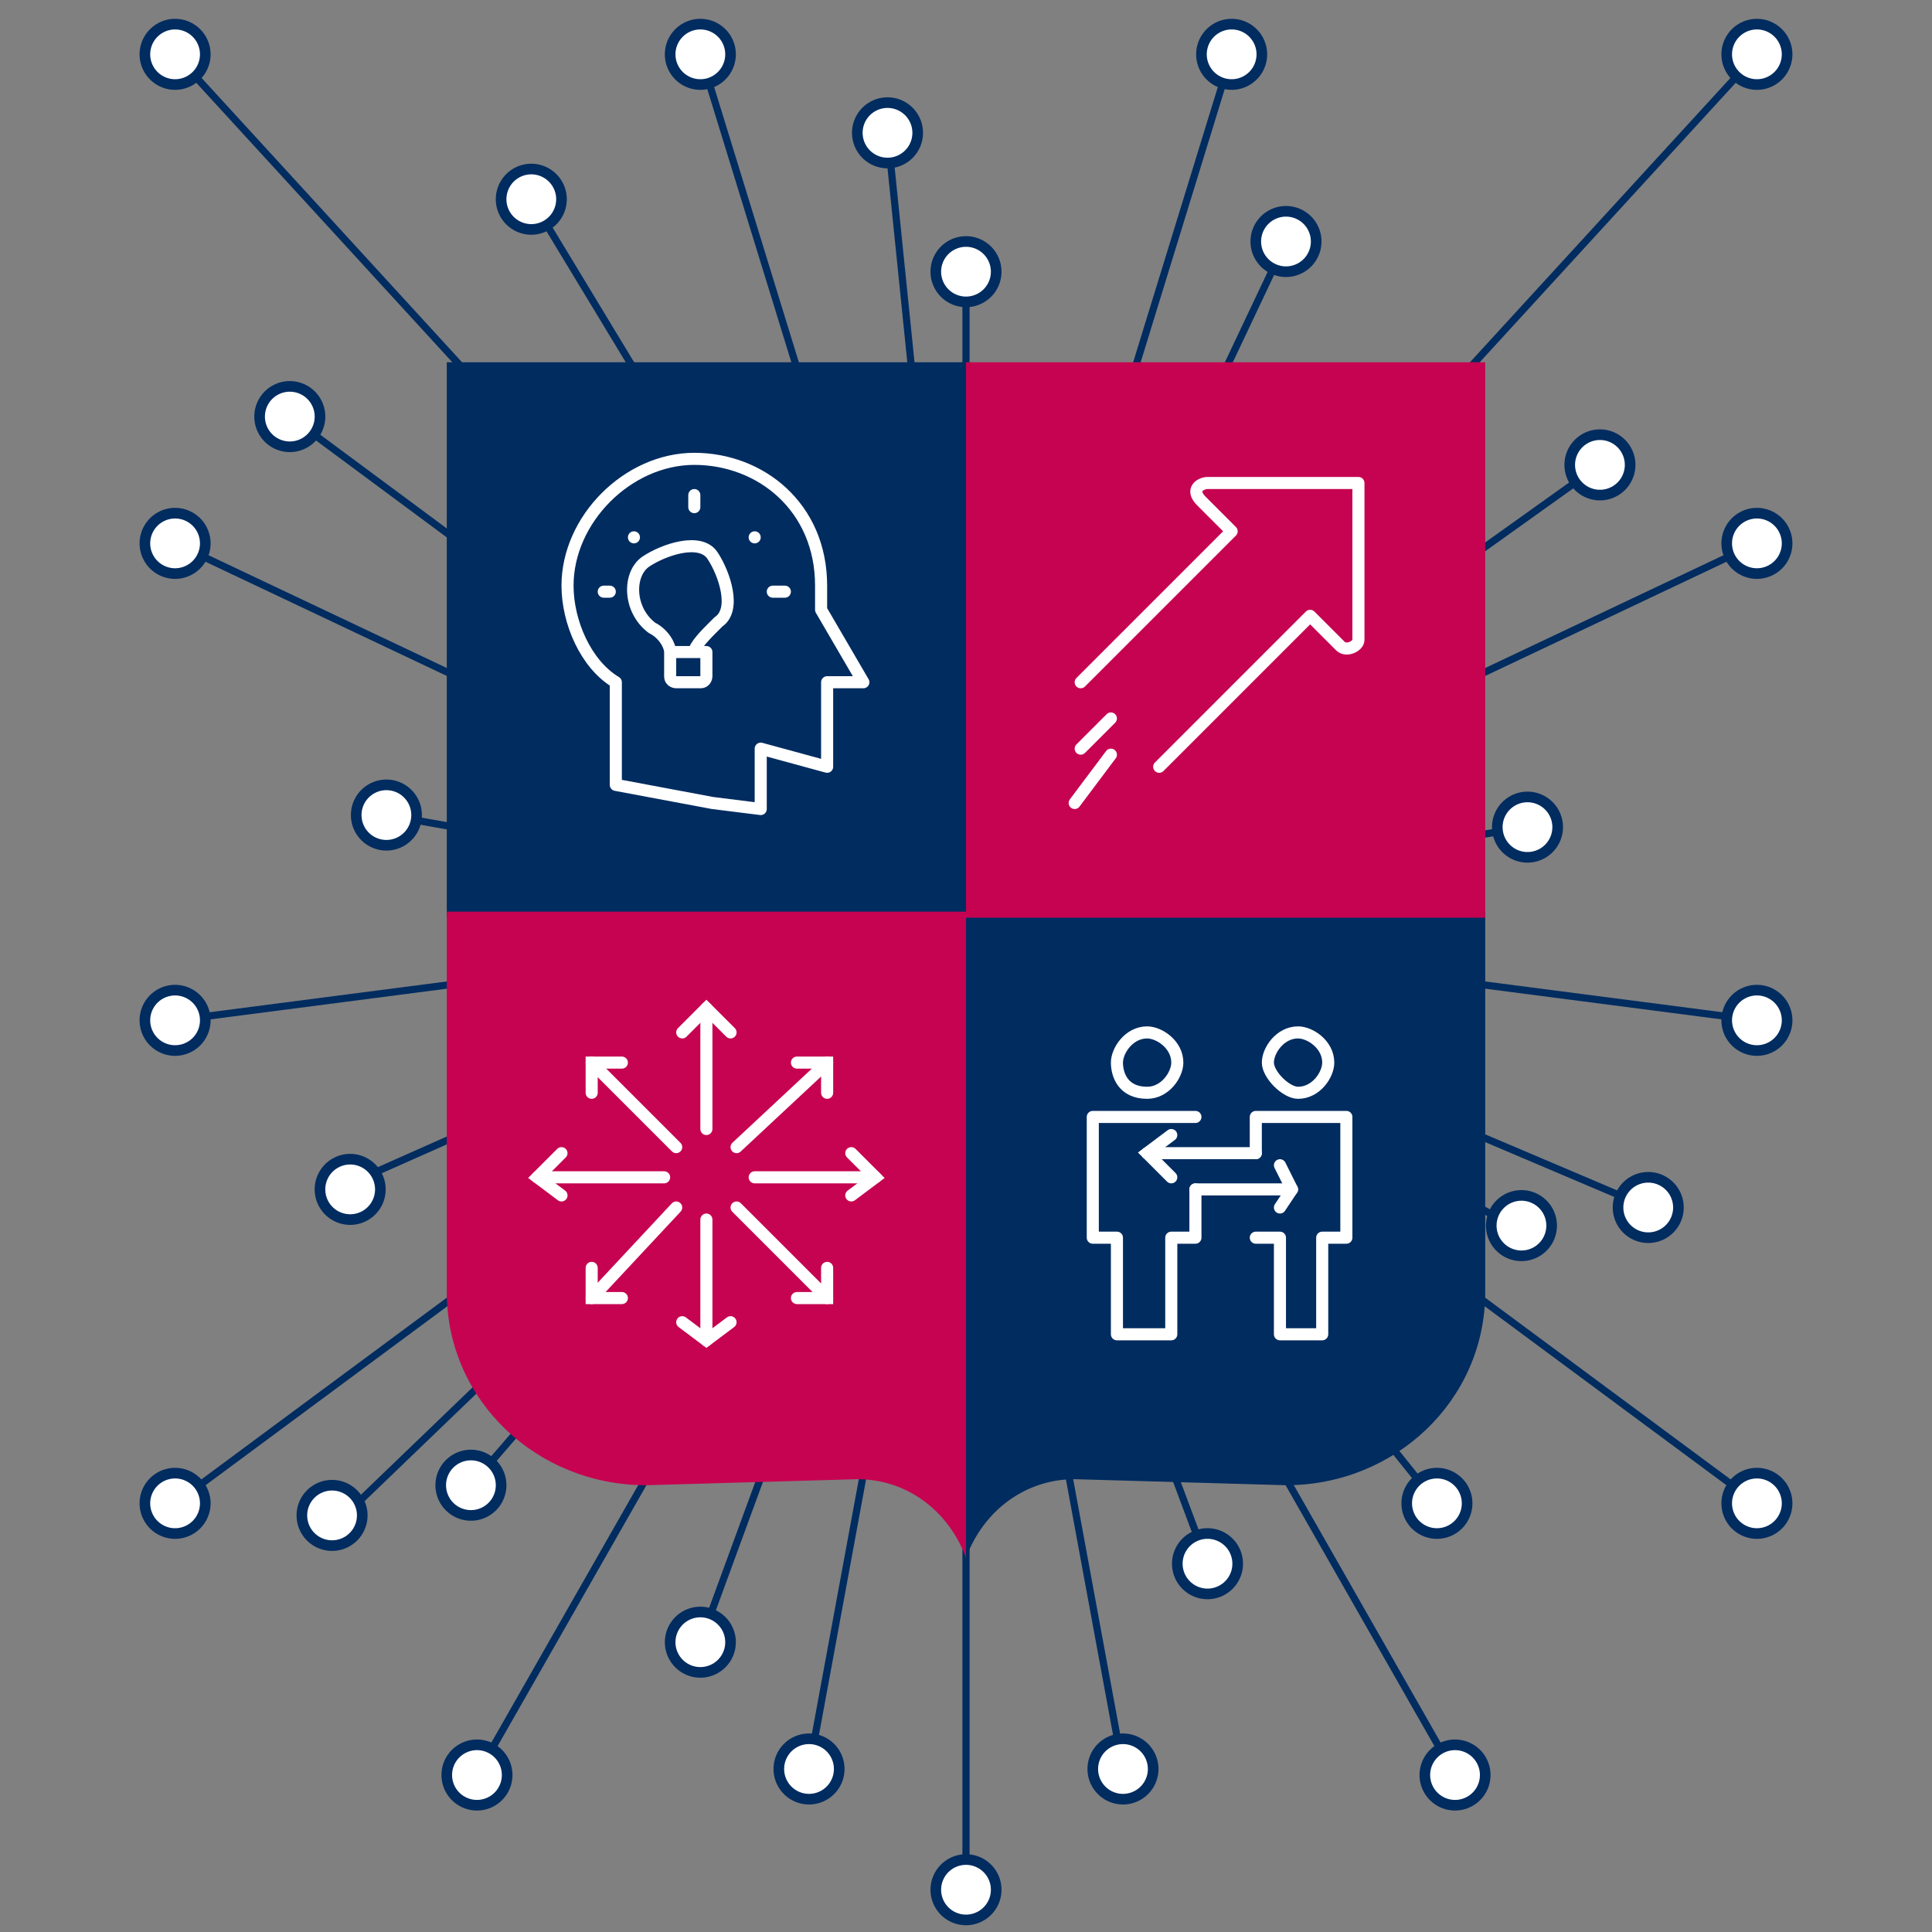 <?xml version="1.0" encoding="UTF-8"?>
<svg data-bbox="2.4 0.4 27.2 31.4" viewBox="0 0 32 32" height="32" width="32" xmlns="http://www.w3.org/2000/svg" data-type="ugc">
    <rect x="0" y="0" width="32" height="32" fill="#808080" stroke="none"/>
    <g>
        <path fill="none" stroke="#012c60" stroke-width=".119" stroke-miterlimit="10" d="M2.9.9 16 15.2 11.6.9"/>
        <path fill="none" stroke="#012c60" stroke-width=".119" stroke-miterlimit="10" d="M20.4.9 16 15.2 29.1.9"/>
        <path fill="none" stroke="#012c60" stroke-width=".119" stroke-miterlimit="10" d="M29.1 9 16 15.2l13.1 1.7"/>
        <path fill="none" stroke="#012c60" stroke-width=".119" stroke-miterlimit="10" d="M29.1 24.9 16 15.2l8.1 14.2"/>
        <path fill="none" stroke="#012c60" stroke-width=".119" stroke-miterlimit="10" d="M18.6 29.3 16 15.2v16.1"/>
        <path fill="none" stroke="#012c60" stroke-width=".119" stroke-miterlimit="10" d="M13.4 29.3 16 15.2 7.9 29.4"/>
        <path fill="none" stroke="#012c60" stroke-width=".119" stroke-miterlimit="10" d="M2.9 24.9 16 15.2 2.9 16.9"/>
        <path fill="none" stroke="#012c60" stroke-width=".119" stroke-miterlimit="10" d="M2.9 9 16 15.2 8.8 3.3"/>
        <path fill="none" stroke="#012c60" stroke-width=".119" stroke-miterlimit="10" d="M16 4.5v10.7L21.3 4"/>
        <path fill="none" stroke="#012c60" stroke-width=".119" stroke-miterlimit="10" d="M26.5 7.7 16 15.2l9.3-1.5"/>
        <path fill="none" stroke="#012c60" stroke-width=".119" stroke-miterlimit="10" d="M27.3 20 16 15.2l7.8 9.7"/>
        <path fill="none" stroke="#012c60" stroke-width=".119" stroke-miterlimit="10" d="m20 25.9-4-10.7-4.4 12"/>
        <path d="m7.8 24.6 8.2-9.5c-.3.1-10.2 4.5-10.2 4.5" fill="none" stroke="#012c60" stroke-width=".119" stroke-miterlimit="10"/>
        <path fill="none" stroke="#012c60" stroke-width=".119" stroke-miterlimit="10" d="m6.4 13.5 9.6 1.7L4.8 6.9"/>
        <path d="M14.7 2.2S16 14.9 16 15.1l9.2 5.3" fill="none" stroke="#012c60" stroke-width=".119" stroke-miterlimit="10"/>
        <path fill="none" stroke="#012c60" stroke-width=".119" stroke-miterlimit="10" d="M16 15.2 5.5 25.3"/>
        <path fill="#ffffff" stroke-width=".176" stroke="#012c60" stroke-miterlimit="10" d="M3.4.9a.5.5 0 1 1-1 0 .5.5 0 0 1 1 0z"/>
        <path fill="#ffffff" stroke-width=".176" stroke="#012c60" stroke-miterlimit="10" d="M12.1.9a.5.5 0 1 1-1 0 .5.5 0 0 1 1 0z"/>
        <path fill="#ffffff" stroke-width=".176" stroke="#012c60" stroke-miterlimit="10" d="M9.3 3.3a.5.5 0 1 1-1 0 .5.5 0 0 1 1 0z"/>
        <path fill="#ffffff" stroke-width=".176" stroke="#012c60" stroke-miterlimit="10" d="M5.3 6.9a.5.5 0 1 1-1 0 .5.5 0 0 1 1 0z"/>
        <path fill="#ffffff" stroke-width=".176" stroke="#012c60" stroke-miterlimit="10" d="M6.9 13.5a.5.5 0 1 1-1 0 .5.5 0 0 1 1 0z"/>
        <path fill="#ffffff" stroke-width=".176" stroke="#012c60" stroke-miterlimit="10" d="M6.3 19.7a.5.5 0 1 1-1 0 .5.5 0 0 1 1 0z"/>
        <path fill="#ffffff" stroke-width=".176" stroke="#012c60" stroke-miterlimit="10" d="M6 25.1a.5.5 0 1 1-1 0 .5.5 0 0 1 1 0z"/>
        <path fill="#ffffff" stroke-width=".176" stroke="#012c60" stroke-miterlimit="10" d="M8.3 24.6a.5.5 0 1 1-1 0 .5.5 0 0 1 1 0z"/>
        <path fill="#ffffff" stroke-width=".176" stroke="#012c60" stroke-miterlimit="10" d="M12.1 27.2a.5.5 0 1 1-1 0 .5.5 0 0 1 1 0z"/>
        <path fill="#ffffff" stroke-width=".176" stroke="#012c60" stroke-miterlimit="10" d="M20.5 25.9a.5.5 0 1 1-1 0 .5.5 0 0 1 1 0z"/>
        <path fill="#ffffff" stroke-width=".176" stroke="#012c60" stroke-miterlimit="10" d="M24.3 24.9a.5.5 0 1 1-1 0 .5.5 0 0 1 1 0z"/>
        <path fill="#ffffff" stroke-width=".176" stroke="#012c60" stroke-miterlimit="10" d="M25.7 20.3a.5.5 0 1 1-1 0 .5.5 0 0 1 1 0z"/>
        <path fill="#ffffff" stroke-width=".176" stroke="#012c60" stroke-miterlimit="10" d="M27.8 20a.5.5 0 1 1-1 0 .5.5 0 0 1 1 0z"/>
        <path fill="#ffffff" stroke-width=".176" stroke="#012c60" stroke-miterlimit="10" d="M25.8 13.7a.5.5 0 1 1-1 0 .5.5 0 0 1 1 0z"/>
        <path fill="#ffffff" stroke-width=".176" stroke="#012c60" stroke-miterlimit="10" d="M27 7.7a.5.5 0 1 1-1 0 .5.5 0 0 1 1 0z"/>
        <path fill="#ffffff" stroke-width=".176" stroke="#012c60" stroke-miterlimit="10" d="M21.8 4a.5.5 0 1 1-1 0 .5.5 0 0 1 1 0z"/>
        <path fill="#ffffff" stroke-width=".176" stroke="#012c60" stroke-miterlimit="10" d="M16.5 4.5a.5.5 0 1 1-1 0 .5.5 0 0 1 1 0z"/>
        <path fill="#ffffff" stroke-width=".176" stroke="#012c60" stroke-miterlimit="10" d="M15.2 2.2a.5.5 0 1 1-1 0 .5.5 0 0 1 1 0z"/>
        <path fill="#ffffff" stroke-width=".176" stroke="#012c60" stroke-miterlimit="10" d="M20.9.9a.5.5 0 1 1-1 0 .5.5 0 0 1 1 0z"/>
        <path fill="#ffffff" stroke-width=".176" stroke="#012c60" stroke-miterlimit="10" d="M29.6.9a.5.5 0 1 1-1 0 .5.5 0 0 1 1 0z"/>
        <path fill="#ffffff" stroke-width=".176" stroke="#012c60" stroke-miterlimit="10" d="M29.6 9a.5.5 0 1 1-1 0 .5.5 0 0 1 1 0z"/>
        <path fill="#ffffff" stroke-width=".176" stroke="#012c60" stroke-miterlimit="10" d="M29.6 16.9a.5.5 0 1 1-1 0 .5.5 0 0 1 1 0z"/>
        <path fill="#ffffff" stroke-width=".176" stroke="#012c60" stroke-miterlimit="10" d="M29.6 24.9a.5.5 0 1 1-1 0 .5.5 0 0 1 1 0z"/>
        <path fill="#ffffff" stroke-width=".176" stroke="#012c60" stroke-miterlimit="10" d="M24.6 29.4a.5.5 0 1 1-1 0 .5.5 0 0 1 1 0z"/>
        <path fill="#ffffff" stroke-width=".176" stroke="#012c60" stroke-miterlimit="10" d="M19.1 29.3a.5.5 0 1 1-1 0 .5.5 0 0 1 1 0z"/>
        <path fill="#ffffff" stroke-width=".176" stroke="#012c60" stroke-miterlimit="10" d="M16.5 31.3a.5.5 0 1 1-1 0 .5.5 0 0 1 1 0z"/>
        <path fill="#ffffff" stroke-width=".176" stroke="#012c60" stroke-miterlimit="10" d="M13.9 29.3a.5.5 0 1 1-1 0 .5.5 0 0 1 1 0z"/>
        <path fill="#ffffff" stroke-width=".176" stroke="#012c60" stroke-miterlimit="10" d="M8.4 29.4a.5.5 0 1 1-1 0 .5.5 0 0 1 1 0z"/>
        <path fill="#ffffff" stroke-width=".176" stroke="#012c60" stroke-miterlimit="10" d="M3.4 24.9a.5.5 0 1 1-1 0 .5.5 0 0 1 1 0z"/>
        <path fill="#ffffff" stroke-width=".176" stroke="#012c60" stroke-miterlimit="10" d="M3.4 16.9a.5.5 0 1 1-1 0 .5.5 0 0 1 1 0z"/>
        <path fill="#ffffff" stroke-width=".176" stroke="#012c60" stroke-miterlimit="10" d="M3.4 9a.5.5 0 1 1-1 0 .5.5 0 0 1 1 0z"/>
        <path fill="#012c60" d="M16 6v9.2H7.4V6H16z"/>
        <path d="M24.6 15.2v6.2c0 1.8-1.5 3.2-3.3 3.2l-3.5-.1c-.8 0-1.5.5-1.8 1.3V15.1h8.6v.1z" fill="#012c60"/>
        <path fill="#c60351" d="M24.6 6v9.2H16V6h8.6z"/>
        <path d="M7.4 15.2v6.2c0 1.8 1.5 3.2 3.3 3.2l3.5-.1c.8 0 1.5.5 1.8 1.3V15.1H7.4v.1z" fill="#c60351"/>
        <path d="M13.6 10.1v-.4c0-1.3-1-2.1-2.1-2.1s-2.1 1-2.1 2.1c0 .6.3 1.3.8 1.6V13l1.6.3.8.1v-1l1.1.3v-1.4h.6l-.7-1.2z" fill="none" stroke="#ffffff" stroke-width=".2" stroke-linecap="round" stroke-miterlimit="133.333" stroke-linejoin="round"/>
        <path d="M11.1 10.8h0c0-.1-.1-.3-.3-.4-.4-.3-.4-.9-.1-1.1s.9-.4 1.1-.1.4.9.1 1.1l-.1.1c-.1.1-.3.3-.3.4h0m-.4 0v.4c0 .1.1.1.1.1h.4c.1 0 .1-.1.1-.1v-.4m-.6 0h.6m1.1-1h.2m-2.9 0H10m1.5-1.4v-.2m1 .7h0m-2 0h0" fill="none" stroke="#ffffff" stroke-width=".2" stroke-linecap="round" stroke-miterlimit="133.333" stroke-linejoin="round"/>
        <path d="m19.2 12.7 2.5-2.5.5.5c.1.1.3 0 .3-.1V8H20c-.1 0-.3.1-.1.3l.5.5-2.5 2.5" fill="none" stroke="#ffffff" stroke-width=".2" stroke-linecap="round" stroke-miterlimit="133.333" stroke-linejoin="round"/>
        <path fill="none" stroke="#ffffff" stroke-width=".2" stroke-linecap="round" stroke-miterlimit="133.333" stroke-linejoin="round" d="m18.4 12.5-.6.8"/>
        <path fill="none" stroke="#ffffff" stroke-width=".2" stroke-linecap="round" stroke-miterlimit="133.333" stroke-linejoin="round" d="m18.4 11.9-.5.5"/>
        <path fill="none" stroke="#ffffff" stroke-width=".2" stroke-linecap="round" stroke-miterlimit="133.333" d="M11.7 18.7v-2"/>
        <path fill="none" stroke="#ffffff" stroke-width=".2" stroke-linecap="round" stroke-miterlimit="133.333" d="m11.3 17.1.4-.4.4.4"/>
        <path fill="none" stroke="#ffffff" stroke-width=".2" stroke-linecap="round" stroke-miterlimit="133.333" d="M11.7 20.2v2"/>
        <path fill="none" stroke="#ffffff" stroke-width=".2" stroke-linecap="round" stroke-miterlimit="133.333" d="m12.1 21.9-.4.3-.4-.3"/>
        <path fill="none" stroke="#ffffff" stroke-width=".2" stroke-linecap="round" stroke-miterlimit="133.333" d="m11.2 19-1.4-1.4"/>
        <path fill="none" stroke="#ffffff" stroke-width=".2" stroke-linecap="round" stroke-miterlimit="133.333" d="M9.8 18.1v-.5h.5"/>
        <path fill="none" stroke="#ffffff" stroke-width=".2" stroke-linecap="round" stroke-miterlimit="133.333" d="m12.2 20 1.5 1.5"/>
        <path fill="none" stroke="#ffffff" stroke-width=".2" stroke-linecap="round" stroke-miterlimit="133.333" d="M13.7 21v.5h-.5"/>
        <path fill="none" stroke="#ffffff" stroke-width=".2" stroke-linecap="round" stroke-miterlimit="133.333" d="M11 19.5H8.9"/>
        <path fill="none" stroke="#ffffff" stroke-width=".2" stroke-linecap="round" stroke-miterlimit="133.333" d="m9.3 19.8-.4-.3.4-.4"/>
        <path fill="none" stroke="#ffffff" stroke-width=".2" stroke-linecap="round" stroke-miterlimit="133.333" d="M12.5 19.5h2"/>
        <path fill="none" stroke="#ffffff" stroke-width=".2" stroke-linecap="round" stroke-miterlimit="133.333" d="m14.1 19.1.4.4-.4.3"/>
        <path fill="none" stroke="#ffffff" stroke-width=".2" stroke-linecap="round" stroke-miterlimit="133.333" d="m11.2 20-1.4 1.5"/>
        <path fill="none" stroke="#ffffff" stroke-width=".2" stroke-linecap="round" stroke-miterlimit="133.333" d="M10.3 21.5h-.5V21"/>
        <path fill="none" stroke="#ffffff" stroke-width=".2" stroke-linecap="round" stroke-miterlimit="133.333" d="m12.2 19 1.5-1.4"/>
        <path fill="none" stroke="#ffffff" stroke-width=".2" stroke-linecap="round" stroke-miterlimit="133.333" d="M13.2 17.6h.5v.5"/>
        <path fill="none" stroke="#ffffff" stroke-width=".2" stroke-linecap="round" stroke-miterlimit="133.333" d="m19.4 19.5-.4-.4.4-.3"/>
        <path d="M19 18.1c.3 0 .5-.3.5-.5 0-.3-.3-.5-.5-.5-.3 0-.5.3-.5.5s.1.5.5.5z" fill="none" stroke="#ffffff" stroke-width=".2" stroke-linecap="round" stroke-miterlimit="133.333" stroke-linejoin="round"/>
        <path fill="none" stroke="#ffffff" stroke-width=".2" stroke-linecap="round" stroke-miterlimit="133.333" stroke-linejoin="round" d="M19.8 18.5h-1.7v2h.4v1.6h.9v-1.6h.4v-.8"/>
        <path d="M21.5 18.1c.3 0 .5-.3.5-.5 0-.3-.3-.5-.5-.5-.3 0-.5.3-.5.5s.3.5.5.5z" fill="none" stroke="#ffffff" stroke-width=".2" stroke-linecap="round" stroke-miterlimit="133.333" stroke-linejoin="round"/>
        <path fill="none" stroke="#ffffff" stroke-width=".2" stroke-linecap="round" stroke-miterlimit="133.333" stroke-linejoin="round" d="M20.8 20.5h.4v1.6h.7v-1.6h.4v-2h-1.5v.6"/>
        <path fill="none" stroke="#ffffff" stroke-width=".2" stroke-linecap="round" stroke-miterlimit="133.333" stroke-linejoin="round" d="M20.8 19.1H19"/>
        <path fill="none" stroke="#ffffff" stroke-width=".2" stroke-linecap="round" stroke-miterlimit="133.333" stroke-linejoin="round" d="M19.8 19.7h1.6"/>
        <path fill="none" stroke="#ffffff" stroke-width=".2" stroke-linecap="round" stroke-miterlimit="133.333" stroke-linejoin="round" d="m21.2 19.3.2.4-.2.3"/>
    </g>
</svg>

